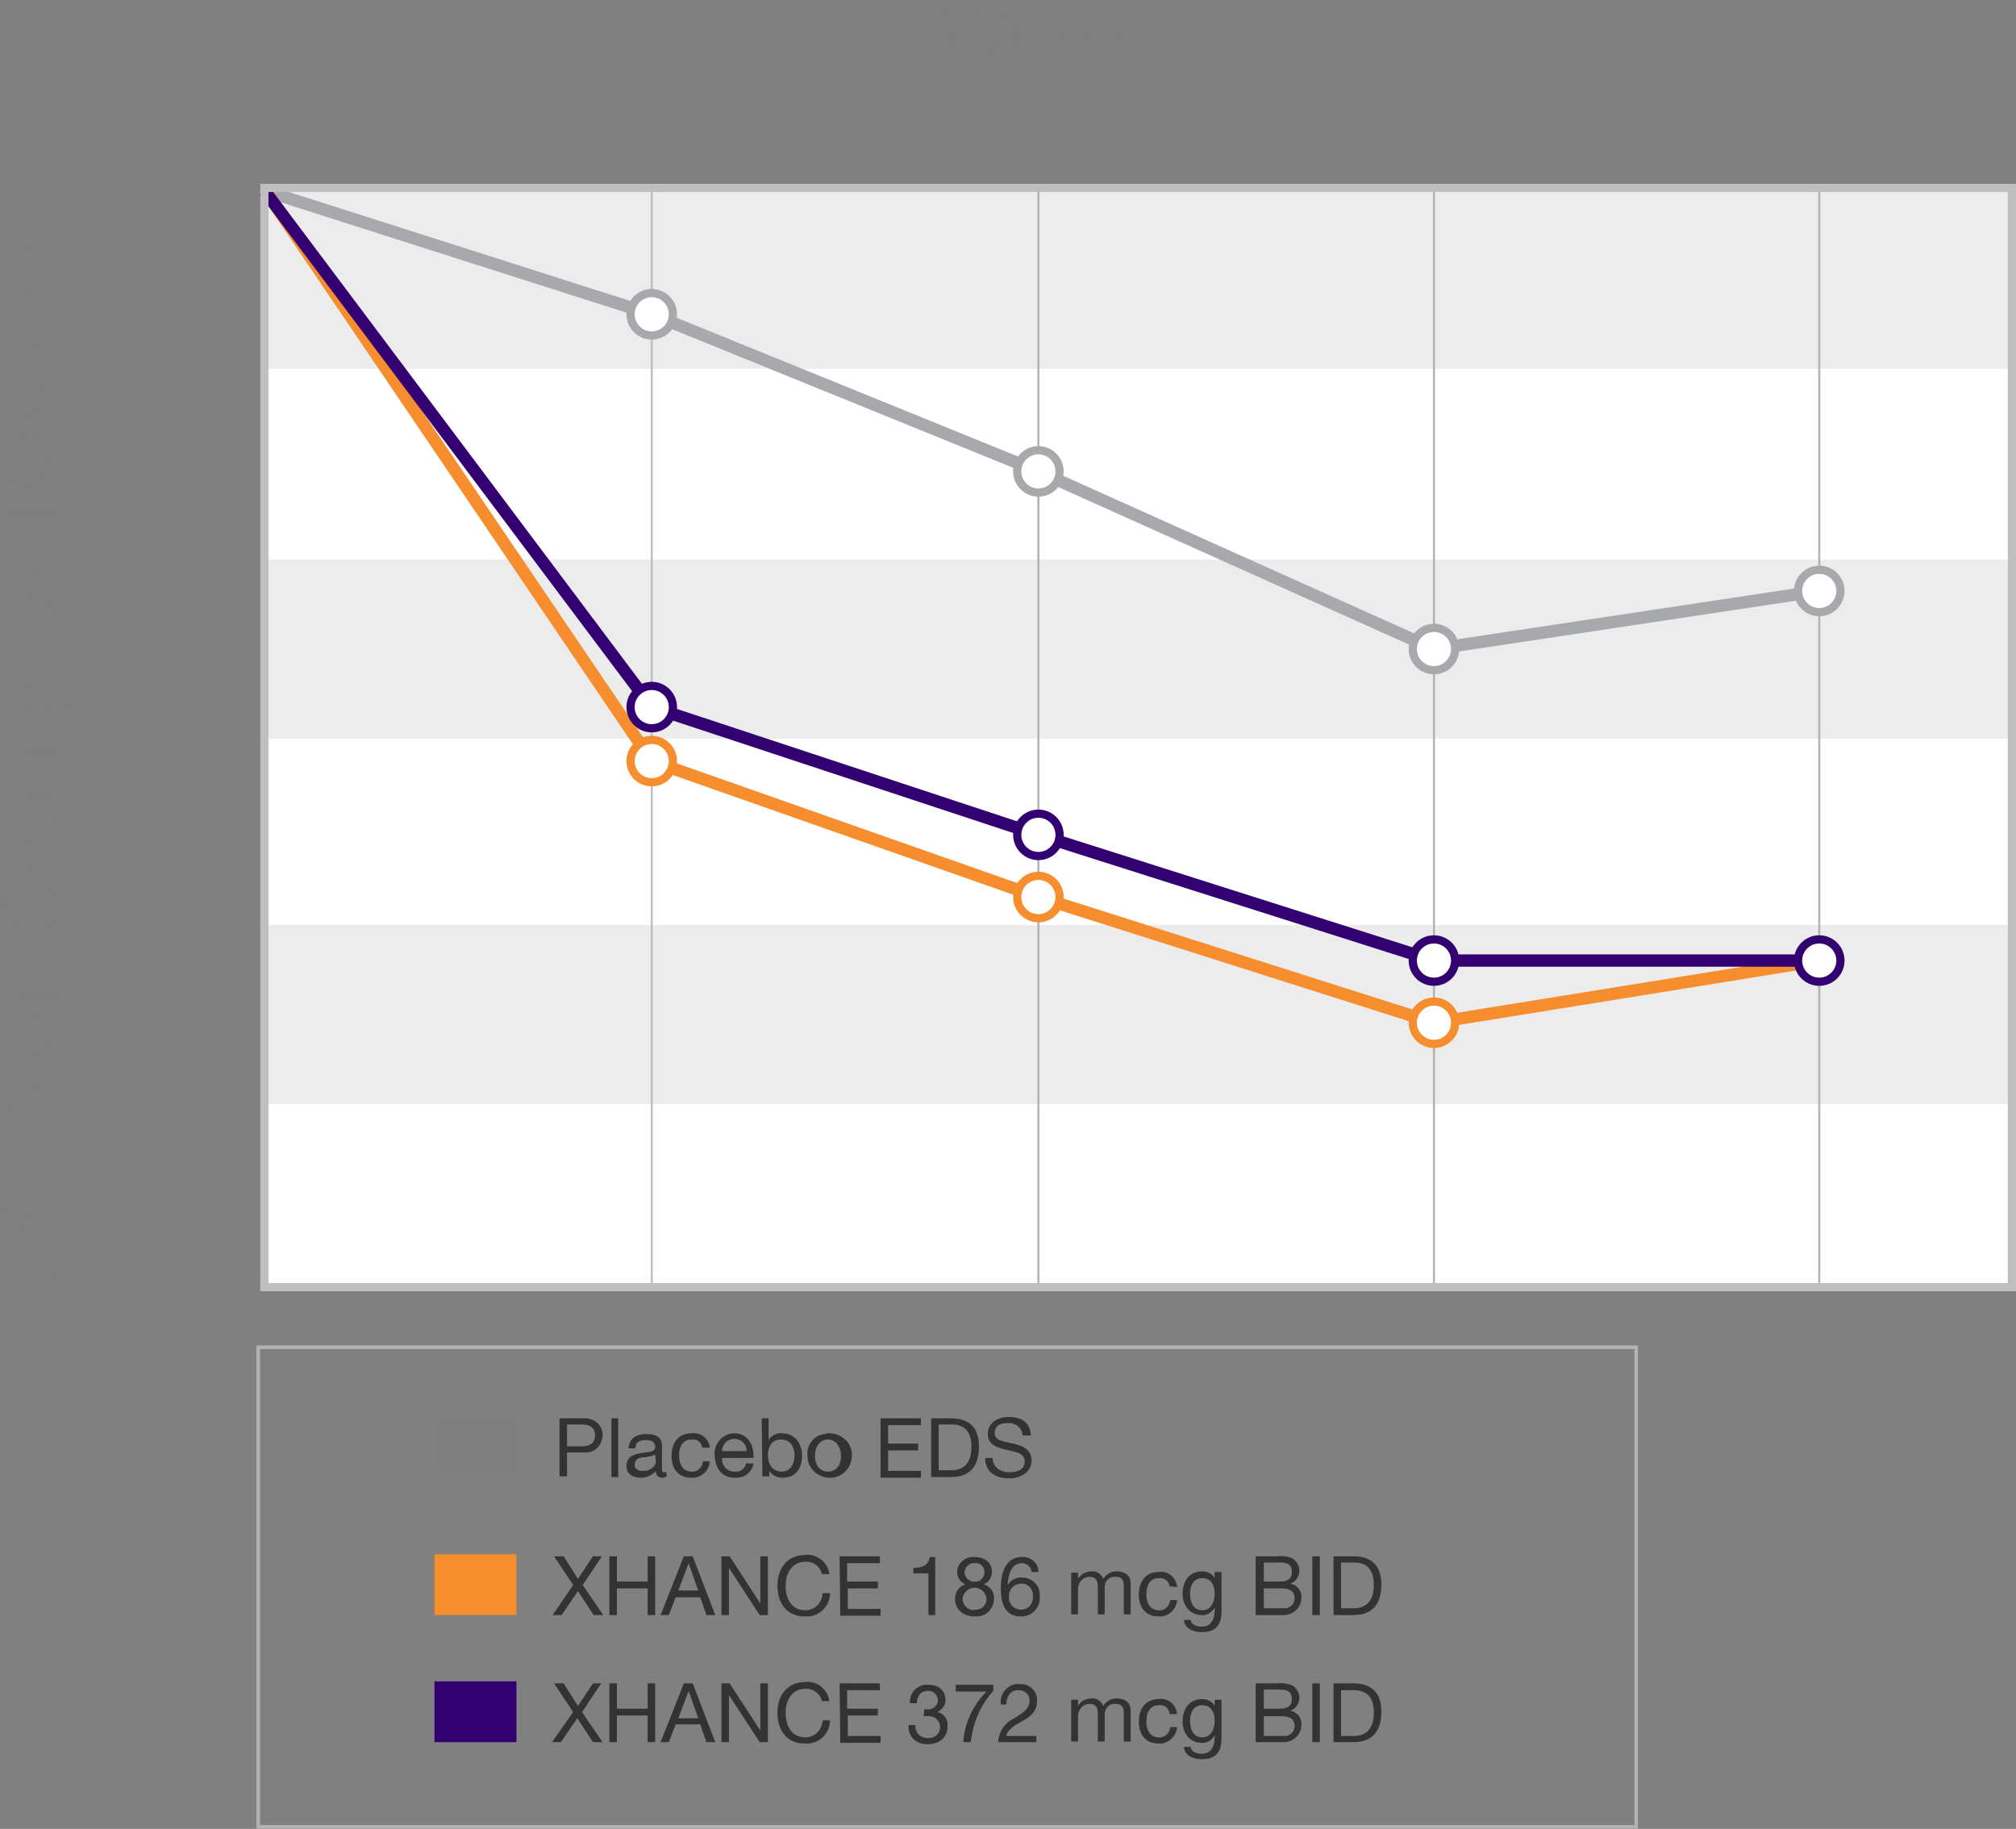 <svg version="1.1" id="Layer_1" xmlns="http://www.w3.org/2000/svg" x="0" y="0" viewBox="0 0 295.1 267.7" xml:space="preserve"><rect x="0" y="0" width="295.1" height="267.7" fill="#808080" stroke="none"/><style type="text/css">.st0{fill:#fff}.st1{opacity:.3;fill:#bfbfbf;enable-background:new}.st2,.st3,.st4,.st5{fill:none;stroke:#b3b3b3;stroke-width:.3;stroke-miterlimit:10}.st3,.st4,.st5{stroke:#bfbfbf}.st4,.st5{stroke:#a7a9ac;stroke-width:1.8}.st5{fill:#fff;stroke-width:1.2}.st10,.st6,.st7,.st8,.st9{fill:none;stroke:#f68d2e;stroke-width:1.8;stroke-miterlimit:10}.st10,.st7,.st8,.st9{stroke:#330072}.st10,.st8,.st9{fill:#fff;stroke-width:1.2}.st10,.st9{stroke:#f68d2e}.st10{fill:none;stroke:#bfbfbf}.st11{fill:#7f7f7f}.st12{fill:none;stroke:#b3b3b3;stroke-width:.521;stroke-miterlimit:10}.st13{fill:#333}.st14{fill:#f68d2e}.st15{fill:#330072}</style><switch><g><path class="st0" d="M38.7 188.4V27.5h255.8v160.9z"/><title>4-2-chart-rhinorrhea-sm</title><path class="st1" d="M38.7 27.8h255.8V54H38.7zM38.7 81.9h255.8v26.2H38.7zM38.7 135.4h255.8v26.2H38.7z"/><path class="st2" d="M38.7 27.6v160.8M152 27.6v160.8M209.9 27.6v160.8M266.3 27.6v160.8"/><path class="st3" d="M95.4 27.9v160.5"/><path class="st4" d="M38.7 27.9L95.4 46 152 69l57.9 26 56.4-8.5"/><circle class="st5" cx="152" cy="69" r="3.1"/><circle class="st5" cx="209.9" cy="95" r="3.1"/><circle class="st5" cx="266.3" cy="86.5" r="3.1"/><path class="st6" d="M38.7 27.7l56.7 83.7 56.6 19.9 57.9 18.4 56.4-9.1"/><path class="st7" d="M38.7 27.9l56.7 75.6 56.6 18.7 57.9 18.4h56.4"/><circle class="st8" cx="95.4" cy="103.5" r="3.1"/><circle class="st8" cx="209.9" cy="140.6" r="3.1"/><circle class="st9" cx="95.4" cy="111.4" r="3.1"/><circle class="st9" cx="152" cy="131.3" r="3.1"/><circle class="st8" cx="152" cy="122.2" r="3.1"/><circle class="st5" cx="95.4" cy="46" r="3.1"/><path class="st10" d="M38.7 188.4V27.5h255.8v160.9z"/><path class="st11" d="M96.1 21.3h.7v.5h-.7V23h-.6v-1.2h-2.2v-.6l2.3-3.3h.5v3.4zm-.6 0v-2.5l-1.7 2.5h1.7zM151.8 17.9c1.1 0 1.5.7 1.5 1.3 0 .5-.3.9-.7 1.1.6.2 1 .7.9 1.3-.1.9-.9 1.6-1.9 1.5-.8-.1-1.5-.7-1.5-1.5 0-.6.3-1.1.9-1.3-.4-.2-.7-.6-.7-1.1 0-.7.7-1.3 1.5-1.3-.1 0 0 0 0 0zm.1 4.7c.5 0 1-.4 1-.9v-.1c0-.6-.5-1-1-1-.6 0-1 .4-1.1.9v.1c0 .5.4 1 1 1h.1zm0-2.5c.4 0 .8-.3.8-.7v-.1c0-.4-.3-.8-.7-.8h-.1c-.4 0-.8.3-.9.7 0 .4.3.8.7.9h.2zM208.6 23h-.6v-3.7h-1.3v-.5c.7 0 1.3-.2 1.5-1h.5l-.1 5.2zM210.4 19.7c-.1-.9.5-1.7 1.3-1.8h.3c.8-.1 1.5.5 1.6 1.3v.2c0 .8-.5 1.4-1.2 1.8-.6.4-1.3.7-1.4 1.3h2.6v.5h-3.3c0-.9.6-1.7 1.4-2.1.9-.5 1.3-.9 1.3-1.6 0-.5-.4-.9-.9-.9-.7 0-1 .7-1 1.3h-.7zM265 23.2h-.6v-3.7h-1.3V19c.7 0 1.3-.2 1.5-1h.5v5.2zM269.4 19.4c0-.4-.4-.8-.9-.8-1 0-1.2 1.2-1.2 1.9.3-.4.8-.7 1.3-.7.8 0 1.5.6 1.6 1.5v.2c.1.9-.6 1.7-1.5 1.7h-.2c-1.5 0-1.8-1.4-1.8-2.5 0-1.4.4-2.7 1.9-2.7.7-.1 1.4.5 1.4 1.2v.1l-.6.1zm-2 2.2c0 .6.4 1.1 1 1.1s1.1-.4 1.1-1v-.2c.1-.6-.3-1.1-.9-1.2h-.1c-.6 0-1.1.5-1.1 1v.3zM145.8 8.6h-1.2l-2-7.2-2 7.2h-1.2L137.3 0h1.2l1.7 7.1 1.9-7.1h1.2l1.9 7.1L147 0h1.1l-2.3 8.6zM153.7 6.6c-.2 1.3-1.4 2.2-2.7 2.1-2 0-2.9-1.4-3-3.3-.1-1.6 1.1-3.1 2.7-3.2h.2c2.2 0 2.9 2.1 2.8 3.6h-4.6c-.1 1 .6 1.9 1.6 2h.3c.8.1 1.5-.5 1.6-1.2h1.1zm-1-1.7c0-1-.8-1.8-1.8-1.8s-1.8.8-1.8 1.8h3.6zM160.1 6.6c-.2 1.3-1.4 2.2-2.6 2.1-2 0-2.9-1.4-3-3.3-.1-1.6 1.1-3.1 2.7-3.2h.2c2.2 0 2.9 2.1 2.8 3.6h-4.6c-.1 1 .6 1.9 1.6 2h.3c.8.1 1.5-.5 1.6-1.2h1zm-1-1.7c0-1-.8-1.8-1.8-1.8s-1.8.8-1.8 1.8h3.6zM161.3 0h1v5.1l2.8-2.7h1.4L164 4.7l2.6 3.9h-1.3l-2.1-3.2-1 .9v2.4h-1V0zM20.5 189.9h2.1v.6h-2.1v-.6zM25.5 192.2h-.6v-3.7h-1.3v-.5c.7 0 1.3-.2 1.5-1h.5l-.1 5.2zM27.5 191.4h.8v.8h-.8v-.8zM29.2 188.9c-.1-.9.5-1.7 1.3-1.8h.3c.8-.1 1.5.5 1.6 1.3v.2c0 .8-.5 1.4-1.2 1.8-.6.4-1.3.7-1.4 1.3h2.6v.5h-3.3c0-.9.6-1.7 1.4-2.1.9-.5 1.3-.9 1.3-1.6 0-.5-.4-.9-.9-.9-.7 0-1 .7-1 1.3h-.7zM27.4 162h2.1v.6h-2.1v-.6zM32.4 164.3h-.6v-3.7h-1.3v-.5c.7 0 1.3-.2 1.5-1h.5v5.2zM20.5 135.3h2.1v.6h-2.1v-.6zM24.9 132.5c1.6 0 1.7 1.5 1.7 2.6s-.1 2.6-1.7 2.6-1.7-1.5-1.7-2.6.1-2.6 1.7-2.6zm0 4.6c1 0 1.1-1.3 1.1-2.1s0-2-1.1-2-1.1 1.3-1.1 2.1.1 2 1.1 2zM27.5 136.8h.8v.8h-.8v-.8zM30.9 132.5c1.1 0 1.5.7 1.5 1.3 0 .5-.3.9-.7 1.1.6.2 1 .7.9 1.3 0 .9-.7 1.6-1.5 1.6h-.2c-.8.1-1.6-.5-1.7-1.3v-.2c0-.6.3-1.1.9-1.3-.4-.2-.7-.6-.7-1.1 0-.9.6-1.5 1.5-1.4-.1 0-.1 0 0 0zm0 4.6c.5 0 1-.4 1-.9v-.1c-.1-.6-.6-1-1.2-1-.5 0-.9.5-1 1 0 .5.4 1 1 1h.2zm0-2.5c.4 0 .8-.3.8-.7v-.1c0-.4-.3-.8-.7-.8h-.1c-.4-.1-.8.3-.9.7-.1.4.3.8.7.9h.2zM20.5 108.4h2.1v.6h-2.1v-.6zM24.9 105.6c1.6 0 1.7 1.5 1.7 2.6s-.1 2.6-1.7 2.6-1.7-1.5-1.7-2.6.1-2.6 1.7-2.6zm0 4.6c1 0 1.1-1.3 1.1-2.1s0-2.1-1.1-2.1-1.1 1.3-1.1 2.1.1 2.1 1.1 2.1zM27.5 109.9h.8v.8h-.8v-.8zM31.9 106.9c0-.4-.4-.8-.9-.8-1 0-1.2 1.2-1.2 1.9.3-.4.8-.7 1.3-.7.8 0 1.5.6 1.6 1.5v.2c.1.9-.6 1.7-1.5 1.7H31c-1.5 0-1.8-1.4-1.8-2.5 0-1.4.4-2.7 1.9-2.7.7-.1 1.4.5 1.4 1.2v.1l-.6.1zm-2 2.2c-.1.6.4 1.1.9 1.1.6.1 1.1-.4 1.1-.9v-.2c.1-.6-.3-1.1-.9-1.2h-.1c-.6 0-1.1.4-1.1 1 .1.1.1.1.1.2zM20.5 82.3h2.1v.6h-2.1v-.6zM24.9 79.5c1.6 0 1.7 1.5 1.7 2.6s-.1 2.6-1.7 2.6-1.7-1.5-1.7-2.6.1-2.6 1.7-2.6zm0 4.7c1 0 1.1-1.3 1.1-2.1s0-2.1-1.1-2.1-1.1 1.3-1.1 2.1.1 2.1 1.1 2.1zM27.5 83.8h.8v.8h-.8v-.8zM31.9 82.9h.7v.5h-.7v1.2h-.6v-1.2h-2.2v-.6l2.3-3.3h.5v3.4zm-.5 0v-2.5l-1.7 2.5h1.7zM20.5 54h2.1v.6h-2.1V54zM24.9 51.2c1.6 0 1.7 1.5 1.7 2.6s-.1 2.6-1.7 2.6-1.7-1.5-1.7-2.6.1-2.6 1.7-2.6zm0 4.6c1 0 1.1-1.3 1.1-2.1s0-2.1-1.1-2.1-1.1 1.3-1.1 2.1.1 2.1 1.1 2.1zM27.5 55.5h.8v.8h-.8v-.8zM29.2 53c-.1-.9.5-1.7 1.3-1.8h.3c.8-.1 1.5.5 1.6 1.3v.2c0 .8-.5 1.4-1.2 1.8-.6.4-1.3.7-1.4 1.3h2.6v.5h-3.3c0-.9.6-1.7 1.4-2.1.9-.5 1.3-.8 1.3-1.6 0-.5-.4-.9-.9-.9-.7 0-1 .7-1 1.3h-.7zM.2 187.3v-1.1h7.6v-4.5h1v5.7H.2zM2.7 175.7c-1 .1-1.8.9-1.8 2v.2c0 1 .3 1.9 1.5 1.9 1.1 0 1.2-1.4 1.5-2.7s.8-2.7 2.5-2.7c1.8 0 2.6 1.8 2.6 3.3 0 1.9-.9 3.5-3 3.5v-1.1c1.4 0 2.1-1.2 2.1-2.5 0-1-.3-2.2-1.6-2.2-1.2 0-1.4 1.4-1.7 2.7s-.7 2.7-2.3 2.7c-1.7 0-2.5-1.5-2.5-3.1 0-1.8.8-3.1 2.7-3.2v1.2zM.2 169.5V168l7.2-2.7-7.2-2.7V161h8.6v1.1H1.6l7.1 2.7v1l-7.1 2.7h7.1v1.1H.2zM6.8 154c1.3.2 2.2 1.4 2.1 2.6 0 2-1.4 2.9-3.3 3-1.6.1-3.1-1.1-3.2-2.7v-.2c0-2.2 2.1-2.9 3.6-2.8v4.6c1 .1 1.9-.6 2-1.6v-.3c.1-.8-.5-1.5-1.2-1.6v-1zm-1.7.9c-1 0-1.8.8-1.8 1.8s.8 1.8 1.8 1.8v-3.6zM8.7 147.3c.1.2.2.5.2.7 0 .5-.3.9-1 .9.6.5 1 1.3 1 2.2 0 1.1-.5 2.1-1.7 2.1-1.4 0-1.7-1-1.9-2.1-.3-1.2-.2-2.1-.9-2.1-.9 0-1 .7-1 1.4 0 .9.3 1.5 1.2 1.5v1c-1.5-.1-2.1-1.2-2.1-2.6 0-1.1.3-2.3 1.7-2.3h3.2c.5 0 .7 0 .7-.3 0-.1 0-.2-.1-.3l.7-.1zM5.6 149c.3.6.4 1.2.4 1.8.1.7.4 1.2 1.1 1.2.7 0 .9-.6.9-1.2 0-1.3-.8-1.9-1.4-1.9l-1 .1zM2.6 146.4v-1h1c-.7-.4-1.2-1.2-1.1-2 0-1.6.9-2.1 2.3-2.1h4.1v1H4.6c-.6 0-1.2.4-1.2 1.1v.2c-.1 1 .7 1.8 1.6 1.8h3.8v1H2.6zM2.8 130.2c-1.1.2-1.9 1.3-1.8 2.4 0 2 1.7 2.9 3.5 2.9 2 0 3.6-.9 3.6-2.9 0-1.3-1-2.4-2.4-2.5h-.1V129c1.9 0 3.5 1.6 3.4 3.5v.2c0 2.7-2 4-4.5 4S0 135.2 0 132.6c-.2-1.7 1.1-3.3 2.8-3.5v1.1zM.2 127.7v-1h3.3c-.7-.4-1.1-1.2-1.1-2 0-1.6.9-2.1 2.3-2.1h4.1v1H4.6c-.6 0-1.2.4-1.2 1.1v.2c-.1 1 .7 1.8 1.6 1.8h3.8v1H.2zM8.7 115.5c.1.2.2.5.2.7 0 .5-.3.9-1 .9.6.5 1 1.3 1 2.2 0 1.1-.5 2.1-1.7 2.1-1.4 0-1.7-1-1.9-2.1-.2-1.1-.1-2.1-.9-2.1-.9 0-1 .7-1 1.4 0 .9.3 1.5 1.2 1.5v1c-1.5-.1-2.1-1.2-2.1-2.6 0-1.1.3-2.3 1.7-2.3h3.2c.5 0 .7 0 .7-.3 0-.1 0-.2-.1-.3l.7-.1zm-3.1 1.7c.3.6.4 1.2.4 1.8.1.7.4 1.2 1.1 1.2.7 0 .9-.6.9-1.2 0-1.3-.8-1.9-1.4-1.9l-1 .1zM2.6 114.6v-1h1c-.7-.4-1.2-1.2-1.1-2 0-1.6.9-2.1 2.3-2.1h4.1v1H4.6c-.6 0-1.2.4-1.2 1.1v.2c-.1 1 .7 1.8 1.6 1.8h3.8v1H2.6zM8.2 102.6c2 0 3 .9 3 2.9 0 1.2-.5 2.5-1.8 2.6v-1c.7 0 1-.9 1-1.6 0-1.3-1-1.9-2.4-1.9h-.3c.7.4 1.2 1.1 1.1 1.9 0 1.8-1.5 2.8-3.1 2.8-1.5 0-3.3-.7-3.3-2.9 0-.8.4-1.5 1-1.8h-.8v-1h5.6zm-2.7 1c-1.1 0-2.2.5-2.2 1.8s1.1 1.8 2.3 1.8c1.1 0 2.4-.4 2.4-1.8s-1.3-1.8-2.5-1.8zM6.8 95.7c1.3.2 2.2 1.4 2.1 2.7 0 2-1.4 2.9-3.3 3-1.6.1-3.1-1.1-3.2-2.7v-.2c0-2.2 2.1-2.9 3.6-2.8v4.6c1 .1 1.9-.6 2-1.6v-.3c.1-.8-.5-1.5-1.2-1.6v-1.1zm-1.7 1c-1 0-1.8.8-1.8 1.8s.8 1.8 1.8 1.8v-3.6zM8.8 88.4v1.1l-6.2 2.3v-1.1L7.7 89l-5.2-1.7v-1.1l6.3 2.2zM6.8 84.6c.9 0 1.2-.8 1.2-1.7 0-.6-.1-1.5-.9-1.5s-.9 1-1.2 2-.6 2-1.8 2c-1.2 0-1.8-1.2-1.8-2.3 0-1.4.4-2.5 1.9-2.5v1c-.8.1-1 .8-1 1.4 0 .6.2 1.3.8 1.3.7 0 .9-1.1 1.1-2 .2-1 .6-2 1.8-2 1.5 0 2 1.4 2 2.6 0 1.4-.6 2.6-2.1 2.6v-.9zM.2 75.7v-3.1c-.1-.8 0-1.5.3-2.3.4-.6 1.1-1 1.8-1 .8 0 1.6.5 1.9 1.3.2-1 1.1-1.7 2.1-1.6 1.3 0 2.4 1.1 2.5 2.4v4.3H.2zm3.7-1.1v-2.3c0-1.3-.5-1.8-1.4-1.8-1.2 0-1.4.8-1.4 1.8v2.3h2.8zm3.9 0v-2.9c.1-.8-.5-1.5-1.3-1.6h-.2c-1.1 0-1.4.9-1.4 1.9v2.6h2.9zM8.7 62.2c.1.2.2.5.2.7 0 .5-.3.9-1 .9.6.5 1 1.3 1 2.2 0 1.1-.5 2.1-1.7 2.1-1.4 0-1.7-1-1.9-2.1-.2-1.1-.1-2.1-.9-2.1-.9 0-1 .7-1 1.4 0 .9.3 1.5 1.2 1.5v1c-1.5-.1-2.1-1.2-2.1-2.6 0-1.1.3-2.3 1.7-2.3h3.2c.5 0 .7 0 .7-.3 0-.1 0-.2-.1-.3l.7-.1zm-3.1 1.6c.2.6.4 1.3.4 1.9.1.7.4 1.2 1.1 1.2.7 0 .9-.6.9-1.2 0-1.3-.8-1.9-1.4-1.9h-1zM6.8 60.6c.9 0 1.2-.8 1.2-1.7 0-.6-.1-1.5-.9-1.5s-.9 1-1.2 2-.6 2-1.8 2c-1.2 0-1.8-1.2-1.8-2.3 0-1.4.4-2.5 1.9-2.5v1c-.8.1-1 .8-1 1.4 0 .6.2 1.3.8 1.3.7 0 .9-1.1 1.1-2 .2-1 .6-2 1.8-2 1.5 0 2 1.4 2 2.6 0 1.4-.6 2.6-2.1 2.6v-.9zM6.8 49.9c1.3.2 2.2 1.4 2.1 2.7 0 2-1.4 2.9-3.3 3-1.6.1-3.1-1.1-3.2-2.7v-.2c0-2.2 2.1-2.9 3.6-2.8v4.6c1 .1 1.9-.6 2-1.6v-.3c.1-.8-.5-1.5-1.2-1.6v-1.1zm-1.7 1c-1 0-1.8.8-1.8 1.8s.8 1.8 1.8 1.8v-3.6zM.2 48.7v-1h8.6v1H.2zM1.5 45.1v1H.2v-1h1.3zm1.1 1v-1h6.2v1H2.6zM2.6 43.5v-1h1c-.7-.4-1.2-1.2-1.1-2 0-1.6.9-2.1 2.3-2.1h4.1v1H4.6c-.6 0-1.2.4-1.2 1.1v.2c-.1 1 .7 1.8 1.6 1.8h3.8v1H2.6zM6.8 31.5c1.3.2 2.2 1.4 2.1 2.7 0 2-1.4 2.9-3.3 3-1.6.1-3-1.2-3.2-2.8v-.2c0-2.2 2.1-2.9 3.6-2.8V36c1 .1 1.9-.6 2-1.6v-.3c.1-.8-.5-1.5-1.2-1.6v-1zm-1.7 1c-1 0-1.8.8-1.8 1.8s.8 1.8 1.8 1.8v-3.6zM1.6 28.7l-.5-1.3.6-.2.5 1.3 1.1-.8.4.5-1.3.8 1.2.8-.4.5-1.1-.8-.5 1.3-.6-.2.5-1.3H.2v-.6h1.4z"/><circle class="st8" cx="266.3" cy="140.6" r="3.1"/><circle class="st9" cx="209.9" cy="149.7" r="3.1"/><path class="st11" d="M31.9 18.1c1.6 0 1.7 1.5 1.7 2.6s-.1 2.6-1.7 2.6c-1.6 0-1.7-1.5-1.7-2.6s.1-2.6 1.7-2.6zm0 4.6c1 0 1.1-1.3 1.1-2.1s0-2.1-1.1-2.1c-1 0-1.1 1.3-1.1 2.1s0 2.1 1.1 2.1z"/><path class="st12" d="M37.8 197.2h201.7v70.2H37.8z"/><path class="st13" d="M81.8 207.6h3.8c1.4 0 2.6 1 2.6 2.4s-1 2.6-2.4 2.6H83v3.5h-1.1v-8.5zm1.2 4.1h2.2c1.3 0 1.9-.6 1.9-1.6s-.6-1.6-1.9-1.6H83v3.2zM89.5 207.6h1v8.6h-1v-8.6zM97.6 216.1c-.2.1-.5.2-.7.2-.5 0-.9-.3-.9-1-.5.6-1.3 1-2.2 1-1.1 0-2.1-.5-2.1-1.7 0-1.4 1-1.7 2.1-1.9 1.1-.2 2.1-.1 2.1-.9 0-.9-.7-1-1.4-1-.9 0-1.5.3-1.5 1.2h-1c.1-1.5 1.2-2.1 2.6-2.1 1.1 0 2.3.3 2.3 1.7v3.2c0 .5 0 .7.3.7.1 0 .2 0 .3-.1l.1.7zm-1.7-3.2c-.6.3-1.2.4-1.8.4-.7.1-1.2.4-1.2 1.1 0 .7.6.9 1.2.9 1.3 0 1.9-.8 1.9-1.4l-.1-1zM102.8 211.9c-.1-.8-.8-1.3-1.5-1.2-1.5 0-1.9 1.2-1.9 2.4 0 1.1.5 2.3 1.8 2.3.9.1 1.6-.6 1.7-1.5h1c-.1 1.4-1.3 2.5-2.7 2.4-1.9 0-2.9-1.3-2.9-3.2s1-3.3 2.9-3.3c1.3-.2 2.5.7 2.7 2v.1h-1.1zM110.3 214.2c-.2 1.3-1.4 2.2-2.7 2.1-2 0-2.9-1.4-3-3.3-.1-1.6 1.1-3.1 2.7-3.2h.2c2.2 0 2.9 2.1 2.8 3.6h-4.6c-.1 1 .6 1.9 1.6 2h.3c.8.1 1.5-.5 1.6-1.2h1.1zm-1-1.8c0-1-.8-1.8-1.8-1.8s-1.8.8-1.8 1.8h3.6zM111.5 207.6h1v3.2c.4-.7 1.2-1.1 2-1 1.9 0 2.9 1.5 2.9 3.3s-.9 3.2-2.8 3.2c-.8 0-1.5-.3-2-1v.8h-1l-.1-8.5zm2.8 3.1c-1.4 0-1.9 1.2-1.9 2.3 0 1.2.6 2.4 2 2.4s1.9-1.2 1.9-2.4-.6-2.3-2-2.3zM121.2 209.8c1.8-.1 3.4 1.2 3.5 3 .1 1.8-1.2 3.4-3 3.5-1.8.1-3.4-1.2-3.5-3v-.2c-.2-1.6 1-3.1 2.6-3.2.2-.1.3-.1.4-.1zm0 5.6c1.1 0 1.9-.8 1.9-2.3s-.9-2.4-1.9-2.4-1.9.8-1.9 2.4.9 2.3 1.9 2.3zM128.9 207.6h5.9v1H130v2.7h4.4v1H130v3h4.8v1h-5.9v-8.7zM136.3 207.6h2.9c2.6 0 4.1 1.3 4.1 4.1 0 2.9-1.3 4.5-4.1 4.5h-2.9v-8.6zm1.1 7.6h1.9c.8 0 2.9-.2 2.9-3.4 0-2-.8-3.3-2.9-3.3h-1.9v6.7zM149.7 210.1c-.1-1-.9-1.8-2-1.8h-.2c-1 0-1.9.3-1.9 1.5 0 1.1 1.4 1.2 2.7 1.5s2.7.8 2.7 2.5c0 1.8-1.8 2.6-3.3 2.6-1.9 0-3.5-.9-3.5-3h1.1c0 1.4 1.2 2.1 2.5 2.1 1 0 2.2-.3 2.2-1.6 0-1.2-1.4-1.4-2.7-1.7s-2.7-.7-2.7-2.3c0-1.7 1.5-2.5 3.1-2.5 1.8 0 3.1.8 3.2 2.7h-1.2z"/><path class="st11" d="M63.6 207.2h12v8.9h-12z"/><path class="st13" d="M83.9 232l-2.8-4.2h1.4l2.1 3.3 2.2-3.3h1.3l-2.8 4.2 3 4.4h-1.4l-2.3-3.5-2.4 3.5h-1.3l3-4.4zM89.2 227.8h1.1v3.7h4.5v-3.7h1.1v8.6h-1.1v-3.9h-4.5v3.9h-1.1v-8.6zM100.1 227.8h1.3l3.3 8.6h-1.3l-.9-2.6h-3.6l-1 2.6h-1.2l3.4-8.6zm-.8 5h2.9l-1.4-4-1.5 4zM105.6 227.8h1.2l4.5 6.9v-6.9h1.1v8.6h-1.2l-4.5-6.9v6.9h-1.1v-8.6zM120.3 230.4c-.2-1.1-1.3-1.9-2.4-1.8-2 0-2.9 1.7-2.9 3.5 0 2 .9 3.6 2.9 3.6 1.3 0 2.4-1 2.5-2.4v-.1h1.1c0 1.9-1.6 3.5-3.5 3.4h-.2c-2.7 0-4-2-4-4.5s1.4-4.5 4.1-4.5c1.7-.2 3.3 1.1 3.5 2.8h-1.1zM122.9 227.8h5.9v1H124v2.7h4.5v1h-4.4v3h4.8v1H123l-.1-8.7zM136.9 236.4h-1v-6.1h-2.2v-.8c1.2 0 2.2-.3 2.4-1.6h.8v8.5zM142.6 227.9c1.9 0 2.6 1.1 2.6 2.2 0 .8-.5 1.5-1.2 1.8.9.3 1.6 1.1 1.5 2.1 0 1.4-1.1 2.6-2.5 2.6h-.3c-1.6 0-2.9-.9-2.9-2.6 0-1 .6-1.8 1.5-2.1-.7-.3-1.2-1-1.2-1.8 0-1.2 1.1-2.2 2.3-2.2h.2zm.1 7.7c.9.1 1.7-.6 1.7-1.5v-.1c-.1-1-1-1.7-1.9-1.6-.9.1-1.5.8-1.6 1.6 0 .9.7 1.6 1.6 1.7.1-.1.1-.1.2-.1zm0-4.1c.7.1 1.3-.5 1.4-1.2v-.2c0-.7-.5-1.3-1.2-1.3h-.2c-.7-.1-1.4.5-1.5 1.2-.1.7.5 1.4 1.2 1.5h.3zM151 230.1c0-.7-.7-1.3-1.4-1.3-1.7 0-2 1.9-2.1 3.2.4-.7 1.3-1.2 2.1-1.1 1.4 0 2.6 1.1 2.6 2.5v.3c.1 1.5-1 2.8-2.5 2.9h-.3c-2.5 0-2.9-2.3-2.9-4.1 0-2.3.7-4.6 3.1-4.6 1.2-.1 2.3.8 2.4 2v.2h-1zm-3.3 3.6c-.1 1 .6 1.8 1.6 1.9 1 .1 1.8-.6 1.9-1.6v-.3c.1-.9-.5-1.8-1.5-1.9h-.2c-1 0-1.8.8-1.8 1.7v.2zM156.8 230.2h1v.9c.4-.7 1.2-1.1 2-1.1.7-.1 1.4.4 1.7 1.1.4-.7 1.2-1.1 1.9-1.1 1.2 0 2.1.5 2.1 1.8v4.5h-1v-4.1c0-.8-.2-1.4-1.2-1.4-.8-.1-1.5.5-1.6 1.4v4.1h-1v-4.1c0-.8-.3-1.4-1.2-1.4-.9 0-1.6.7-1.7 1.6v3.9h-1v-6.1zM171.2 232.2c-.1-.8-.8-1.3-1.5-1.2-1.5 0-1.9 1.2-1.9 2.4 0 1.1.5 2.3 1.8 2.3.9.1 1.6-.6 1.7-1.5h1c-.1 1.4-1.3 2.5-2.7 2.4-1.9 0-2.9-1.3-2.9-3.2s1-3.3 2.9-3.3c1.3-.2 2.5.7 2.7 2.1v.1l-1.1-.1zM178.8 235.9c0 2-.9 3-2.9 3-1.2 0-2.5-.5-2.6-1.8h1c0 .7.9 1 1.6 1 1.3 0 1.9-1 1.9-2.4v-.4c-.4.7-1.1 1.2-1.9 1.1-1.8 0-2.8-1.5-2.8-3.1 0-1.5.7-3.3 2.9-3.3.8 0 1.5.4 1.8 1v-.9h1v5.8zm-1-2.7c0-1.1-.5-2.2-1.8-2.2s-1.8 1.1-1.8 2.3c0 1.1.4 2.4 1.8 2.4s1.8-1.4 1.8-2.5zM183.8 227.8h3.1c.8-.1 1.5 0 2.3.3.6.4 1 1.1 1 1.8 0 .8-.5 1.6-1.3 1.9 1 .2 1.7 1.1 1.6 2.1 0 1.3-1.1 2.4-2.4 2.5h-4.3v-8.6zm1.2 3.7h2.3c1.3 0 1.8-.5 1.8-1.4 0-1.2-.8-1.4-1.8-1.4H185v2.8zm0 3.9h2.9c.8.1 1.5-.5 1.6-1.3v-.2c0-1.1-.9-1.4-1.9-1.4H185v2.9zM192.1 227.8h1.1v8.6h-1.1v-8.6zM195.2 227.8h2.9c2.6 0 4.1 1.3 4.1 4.1 0 2.9-1.3 4.5-4.1 4.5h-2.9v-8.6zm1.1 7.6h1.9c.8 0 2.9-.2 2.9-3.4 0-2-.8-3.3-2.9-3.3h-1.9v6.7z"/><path class="st14" d="M63.6 227.5h12v8.9h-12z"/><path class="st13" d="M83.9 250.6l-2.8-4.2h1.4l2.1 3.3 2.2-3.3H88l-2.8 4.2 3 4.4h-1.4l-2.3-3.5-2.4 3.5h-1.3l3.1-4.4zM89.2 246.4h1.1v3.7h4.5v-3.7h1.1v8.6h-1.1v-3.9h-4.5v3.9h-1.1v-8.6zM100.1 246.4h1.3l3.3 8.6h-1.3l-.9-2.6h-3.6l-1 2.6h-1.2l3.4-8.6zm-.8 5.1h2.9l-1.4-4-1.5 4zM105.6 246.4h1.2l4.5 6.9v-6.9h1.1v8.6h-1.2l-4.5-6.9v6.9h-1.1v-8.6zM120.3 249c-.2-1.1-1.3-1.9-2.4-1.8-2 0-2.9 1.7-2.9 3.5 0 2 .9 3.6 2.9 3.6 1.3 0 2.4-1 2.5-2.4v-.1h1.1c0 1.9-1.6 3.5-3.5 3.4h-.2c-2.7 0-4-2-4-4.5s1.4-4.5 4.1-4.5c1.7-.2 3.3 1.1 3.5 2.8h-1.1zM122.9 246.4h5.9v1H124v2.7h4.5v1h-4.4v3h4.8v1H123l-.1-8.7zM135.3 250.2h.4c.8.1 1.5-.5 1.6-1.2v-.1c0-.7-.6-1.4-1.3-1.4h-.2c-1.1 0-1.6.9-1.6 1.8h-1c-.1-1.4.9-2.6 2.3-2.7h.3c1.5 0 2.6.7 2.6 2.3 0 .7-.5 1.4-1.2 1.7 1 .2 1.6 1.1 1.5 2.1 0 1.7-1.3 2.6-2.9 2.6-1.4.1-2.7-.9-2.8-2.3v-.5h1c-.1 1 .6 1.8 1.6 1.9h.2c.9.1 1.8-.6 1.8-1.5v-.1c0-.9-.7-1.6-1.6-1.6h-.8l.1-1zM145.4 247.5c-1.9 2.1-3 4.7-3.3 7.5H141c.2-2.8 1.4-5.4 3.4-7.4h-4.5v-1h5.5v.9zM146.5 249.5c-.2-1.4.8-2.8 2.2-3h.5c1.3-.1 2.5.8 2.6 2.2v.3c0 1.5-1 2.3-2.1 2.9-1.1.6-2.2 1.2-2.4 2.2h4.4v.9h-5.6c.1-1.5 1-2.9 2.4-3.5 1.4-.9 2.2-1.4 2.2-2.6 0-.9-.7-1.5-1.6-1.5h-.1c-1.2 0-1.7 1.1-1.7 2.1h-.8zM156.8 248.8h1v.9c.4-.7 1.2-1.1 2-1.1.7-.1 1.4.4 1.7 1.1.4-.7 1.2-1.1 1.9-1.1 1.2 0 2.1.5 2.1 1.8v4.5h-1v-4.1c0-.8-.2-1.4-1.2-1.4-.8-.1-1.5.5-1.6 1.4v4.1h-1v-4.1c0-.8-.3-1.4-1.2-1.4-.9 0-1.6.7-1.7 1.6v3.9h-1v-6.1zM171.2 250.8c-.1-.8-.8-1.3-1.5-1.2-1.5 0-1.9 1.2-1.9 2.4 0 1.1.5 2.3 1.8 2.3.9.1 1.6-.6 1.7-1.5h1c-.1 1.4-1.3 2.5-2.7 2.4-1.9 0-2.9-1.3-2.9-3.2s1-3.3 2.9-3.3c1.3-.2 2.5.7 2.7 2.1v.1h-1.1zM178.8 254.5c0 2-.9 3-2.9 3-1.2 0-2.5-.5-2.6-1.8h1c0 .7.9 1 1.6 1 1.3 0 1.9-1 1.9-2.4v-.3c-.4.7-1.1 1.2-1.9 1.1-1.8 0-2.8-1.5-2.8-3.1 0-1.5.7-3.3 2.9-3.3.8 0 1.5.4 1.8 1v-.9h1v5.7zm-1-2.7c0-1.1-.5-2.2-1.8-2.2s-1.8 1.1-1.8 2.3c0 1.1.4 2.4 1.8 2.4s1.8-1.4 1.8-2.5zM183.8 246.4h3.1c.8-.1 1.5 0 2.3.3.6.4 1 1.1 1 1.8 0 .8-.5 1.6-1.3 1.9 1 .2 1.7 1.1 1.6 2.1 0 1.3-1.1 2.4-2.4 2.5h-4.3v-8.6zm1.2 3.7h2.3c1.3 0 1.8-.5 1.8-1.4 0-1.2-.8-1.4-1.8-1.4H185v2.8zm0 4h2.9c.8.1 1.5-.5 1.6-1.3v-.2c0-1.1-.9-1.4-1.9-1.4H185v2.9zM192.1 246.4h1.1v8.6h-1.1v-8.6zM195.2 246.4h2.9c2.6 0 4.1 1.3 4.1 4.1 0 2.9-1.3 4.5-4.1 4.5h-2.9v-8.6zm1.1 7.7h1.9c.8 0 2.9-.2 2.9-3.4 0-2-.8-3.3-2.9-3.3h-1.9v6.7z"/><path class="st15" d="M63.6 246.1h12v8.9h-12z"/></g></switch></svg>